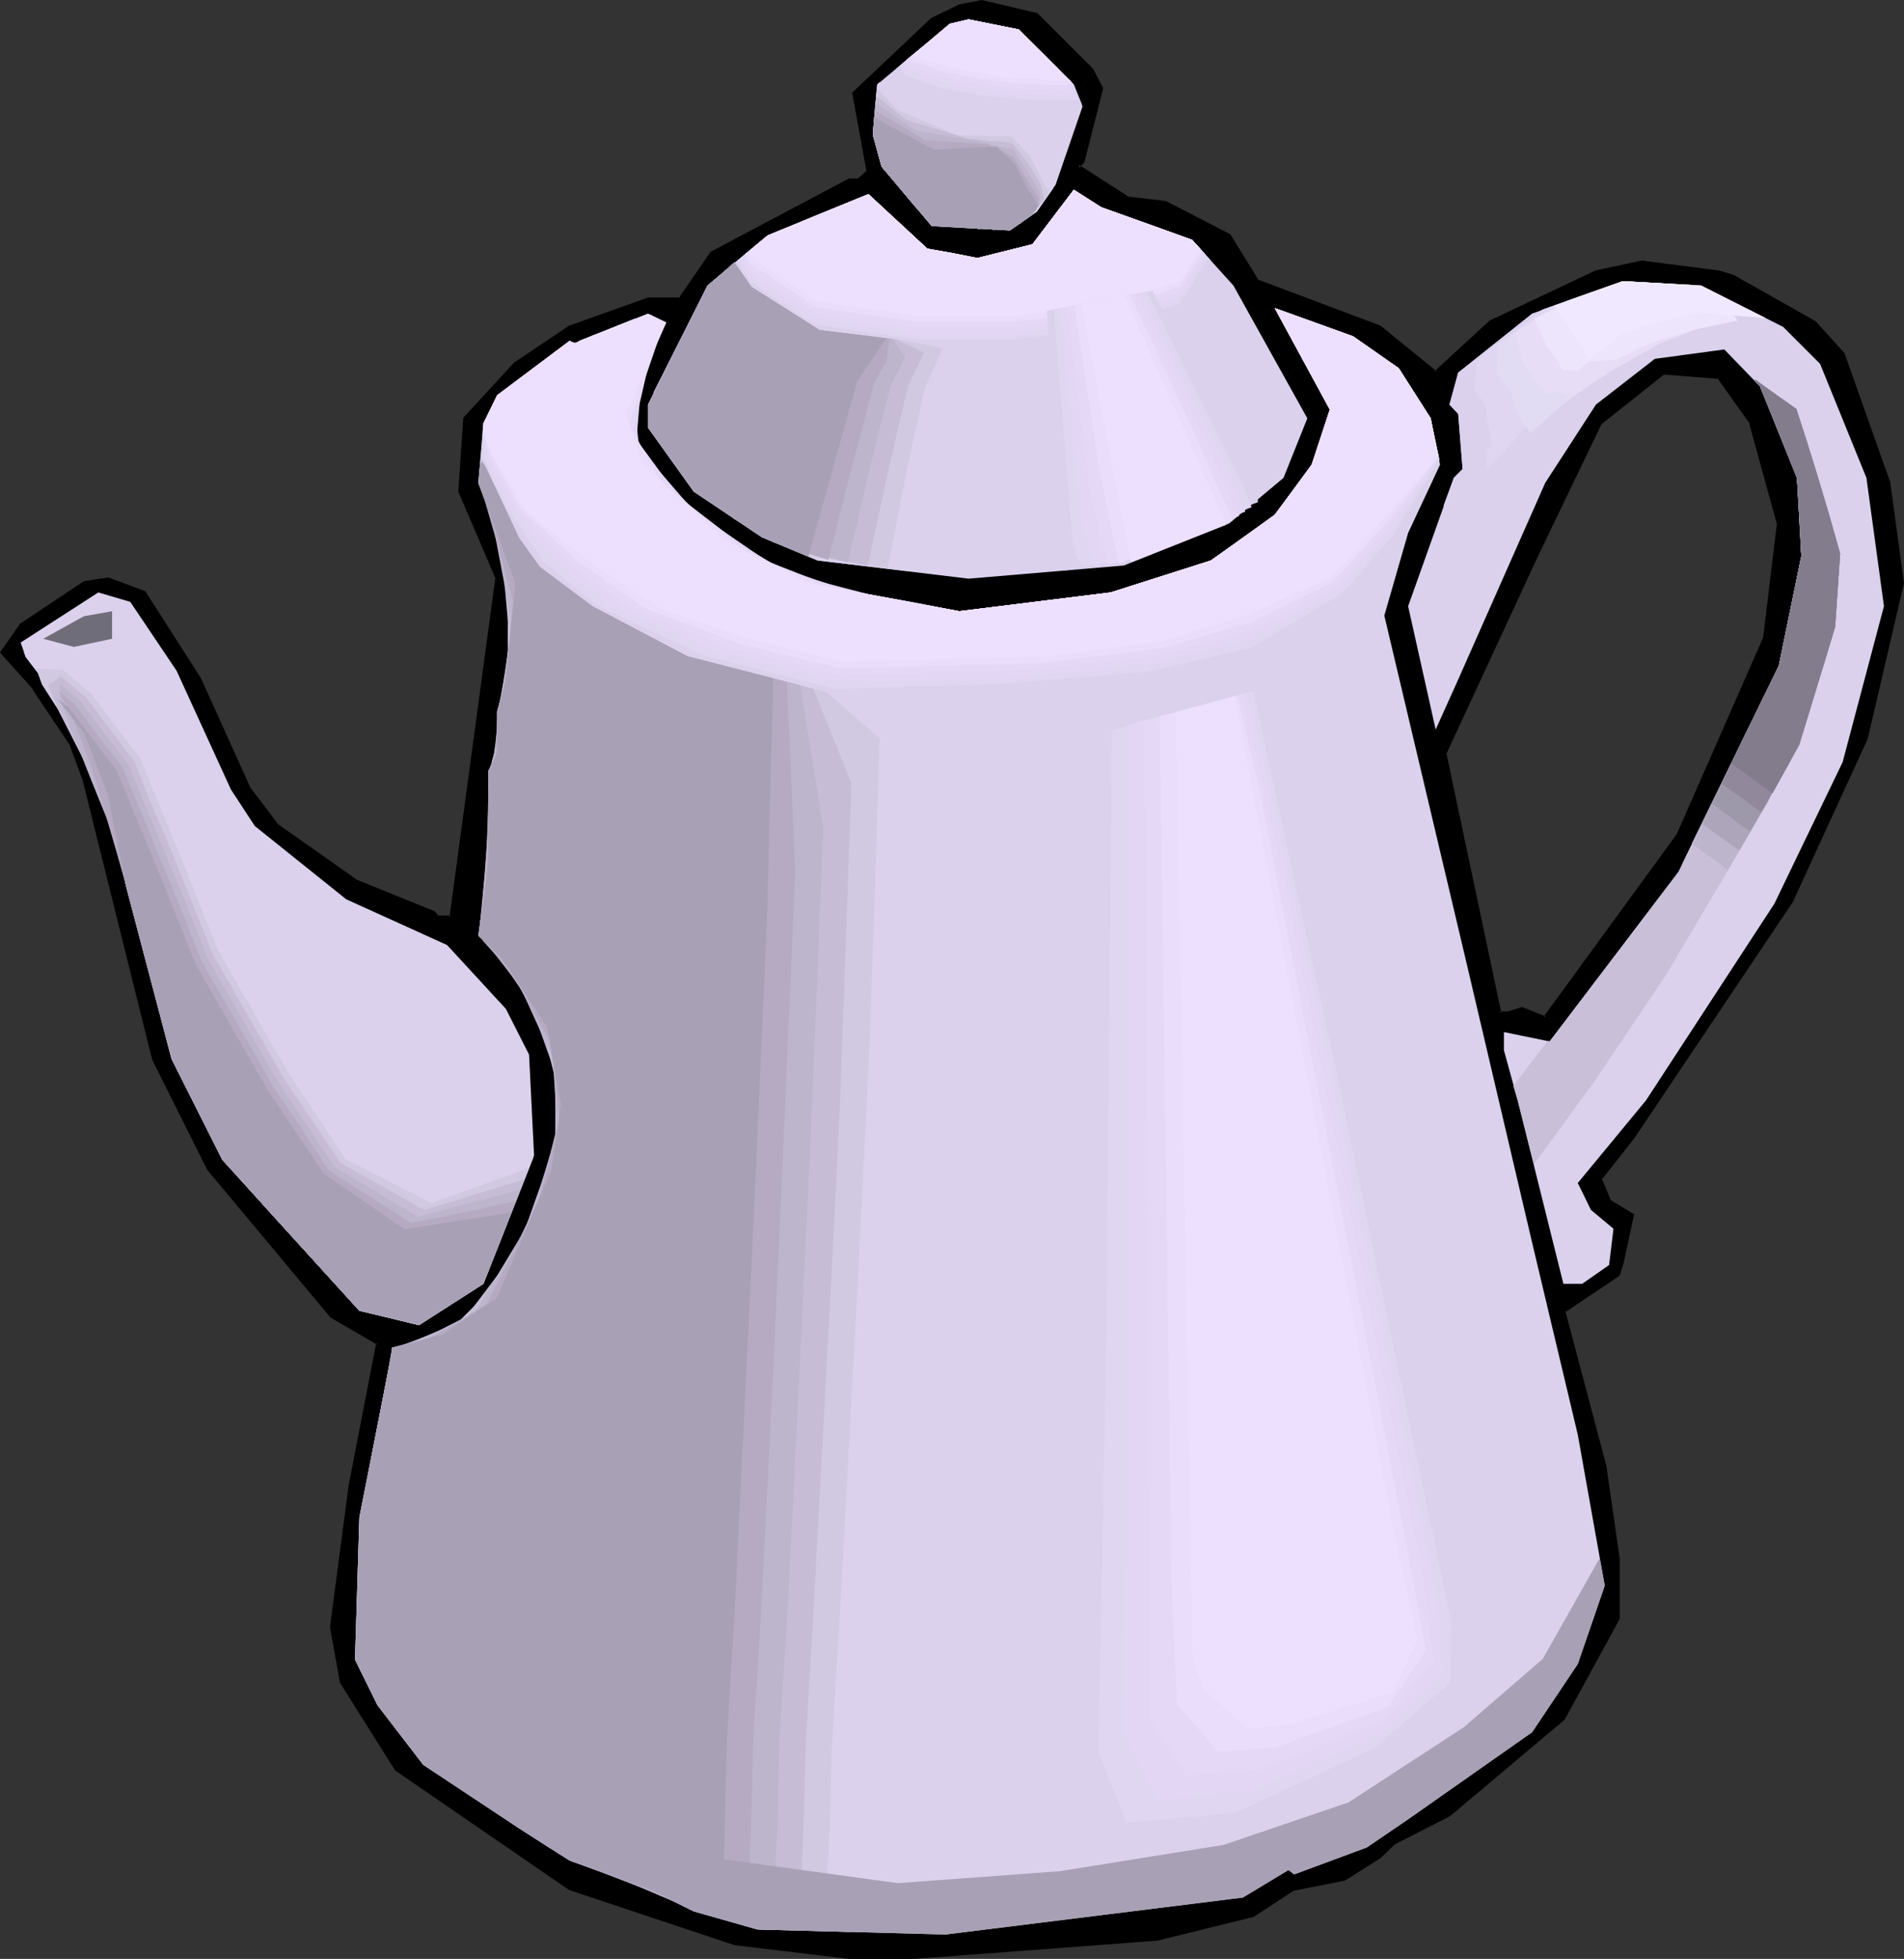 <?xml version="1.0" encoding="UTF-8" standalone="no"?>
<svg
   version="1.0"
   width="130.023mm"
   height="133.71mm"
   id="svg77"
   sodipodi:docname="Coffee Pot 33.wmf"
   xmlns:inkscape="http://www.inkscape.org/namespaces/inkscape"
   xmlns:sodipodi="http://sodipodi.sourceforge.net/DTD/sodipodi-0.dtd"
   xmlns="http://www.w3.org/2000/svg"
   xmlns:svg="http://www.w3.org/2000/svg">
  <rect width="100%" height="100%" fill="#333333" stroke="none"/>
  <sodipodi:namedview
     id="namedview77"
     pagecolor="#ffffff"
     bordercolor="#000000"
     borderopacity="0.25"
     inkscape:showpageshadow="2"
     inkscape:pageopacity="0.0"
     inkscape:pagecheckerboard="0"
     inkscape:deskcolor="#d1d1d1"
     inkscape:document-units="mm" />
  <defs
     id="defs1">
    <pattern
       id="WMFhbasepattern"
       patternUnits="userSpaceOnUse"
       width="6"
       height="6"
       x="0"
       y="0" />
  </defs>
  <path
     style="fill:#000000;fill-opacity:1;fill-rule:evenodd;stroke:none"
     d="m 451.995,109.215 -8.403,-11.794 -14.221,-1.292 -16.322,13.086 -16.483,34.251 -23.755,50.73 14.221,67.209 h 2.262 l 3.555,-1.131 5.979,2.262 34.421,-47.176 22.139,-50.73 3.717,-29.566 z m -170.165,-91.12 2.424,4.847 -4.848,18.741 -1.131,1.292 12.928,8.24 9.534,1.131 16.483,8.401 7.11,11.794 31.835,11.794 13.09,10.663 1.293,1.131 14.221,-12.925 27.149,-12.925 11.797,-2.585 19.877,2.585 3.717,1.131 21.17,11.794 7.11,8.078 11.958,33.282 3.394,25.85 -9.211,40.067 -19.069,41.521 -41.37,61.393 -8.242,10.663 2.262,5.816 5.979,3.554 -2.424,11.794 -1.131,3.716 -14.221,9.209 10.666,40.39 3.555,23.588 v 15.348 l -14.221,26.011 -29.411,24.719 -14.221,7.109 -3.717,3.554 -9.211,5.978 -12.928,2.423 -10.827,6.947 -24.725,5.978 -62.539,4.685 h -16.645 l -29.573,-3.554 -42.662,-14.056 -44.763,-30.858 -14.059,-22.457 -2.586,-14.217 4.848,-36.513 6.949,-36.674 -11.797,-6.947 -31.835,-37.967 -14.059,-28.435 -17.938,-71.895 -3.394,-9.371 -9.534,-14.379 -8.403,-9.371 4.848,-7.109 16.483,-10.663 5.979,-1.131 9.534,3.554 14.221,22.457 12.928,28.435 6.949,9.371 20.2,14.056 20.2,8.401 1.131,1.131 h 3.555 l 11.797,-87.404 -9.534,-22.457 1.131,-18.903 13.09,-14.056 14.059,-9.532 20.2,-7.109 h 8.403 l 8.08,-11.956 35.552,-18.741 h 2.262 l 2.586,-2.262 -3.717,-20.195 20.038,-19.064 7.11,-3.393 5.818,-1.292 14.221,3.554 z"
     id="path1" />
  <path
     style="fill:#000000;fill-opacity:1;fill-rule:evenodd;stroke:none"
     d="m 452.318,109.054 -8.565,-12.117 -14.382,-1.292 -16.645,13.248 -16.483,34.412 -23.917,50.892 14.382,67.694 h 2.747 l 3.394,-1.292 h -0.323 l 6.464,2.585 34.582,-47.499 22.301,-50.892 3.717,-29.727 -7.272,-26.011 -0.808,0.323 7.11,25.85 v -0.162 l -3.555,29.404 v 0 l -22.301,50.73 v 0 l -34.421,47.176 0.646,-0.162 -6.141,-2.423 -3.717,1.131 h 0.162 -2.262 l 0.485,0.485 -14.221,-67.209 v 0.323 l 23.594,-50.892 16.483,-34.251 -0.162,0.162 16.483,-13.086 -0.323,0.162 14.221,1.131 -0.323,-0.162 8.403,11.794 h -0.162 z"
     id="path2" />
  <path
     style="fill:#000000;fill-opacity:1;fill-rule:evenodd;stroke:none"
     d="m 281.507,18.418 -0.162,-0.162 2.586,4.847 -0.162,-0.323 -4.686,18.741 v -0.162 l -1.454,1.616 13.413,8.724 9.534,1.131 v -0.162 l 16.483,8.401 h -0.162 l 7.272,11.794 31.835,11.956 -0.162,-0.162 13.09,10.663 1.616,1.454 14.544,-13.248 h -0.162 l 27.149,-12.925 h -0.162 l 11.797,-2.423 h -0.162 l 20.038,2.423 h -0.162 l 3.717,1.131 v 0 l 21.17,11.794 h -0.162 l 7.11,8.078 v -0.162 l 11.797,33.282 v -0.162 l 3.394,25.85 v -0.162 l -9.211,40.229 v -0.162 l -19.069,41.521 v 0 l -41.208,61.232 -8.565,10.986 2.586,6.139 6.141,3.554 -0.162,-0.485 -2.586,11.956 v -0.162 l -1.131,3.716 0.162,-0.323 -14.382,9.532 10.666,40.713 v -0.162 l 3.555,23.588 v 0 15.348 -0.162 l -14.059,25.85 v 0 l -29.411,24.719 v 0 l -14.059,7.109 -3.878,3.554 v 0 l -9.211,5.816 h 0.162 l -13.09,2.585 -10.666,6.947 0.162,-0.162 -24.886,6.139 h 0.162 l -62.539,4.524 v 0 h -16.645 v 0 l -29.573,-3.393 h 0.162 l -42.662,-14.217 0.162,0.162 -44.763,-30.858 h 0.162 L 88.557,433.629 v 0.323 l -2.424,-14.217 v 0.162 l 4.848,-36.674 6.949,-36.836 -11.958,-7.27 v 0.162 L 54.136,301.311 h 0.162 L 40.077,273.038 v 0.162 L 22.301,201.143 18.746,191.773 9.211,177.394 v -0.162 l -8.403,-9.371 0.162,0.646 4.848,-7.109 -0.162,0.162 16.483,-10.825 -0.162,0.162 5.979,-1.131 h -0.162 l 9.373,3.393 -0.323,-0.162 14.221,22.457 v 0 l 13.09,28.596 6.949,9.371 20.362,14.217 20.2,8.24 h -0.162 l 1.293,1.131 h 4.04 l 11.958,-87.728 -9.696,-22.78 0.162,0.323 1.131,-18.903 -0.162,0.323 13.09,-14.056 h -0.162 l 14.221,-9.371 h -0.162 l 20.2,-7.27 h -0.162 8.565 l 8.242,-11.956 -0.162,0.162 35.552,-18.903 -0.162,0.162 h 2.424 l 2.909,-2.585 -3.717,-20.518 -0.162,0.485 20.038,-19.064 v 0.162 l 7.11,-3.554 -0.162,0.162 5.818,-1.292 h -0.162 L 267.448,4.362 267.286,4.201 281.507,18.418 282.153,17.772 267.771,3.393 253.389,0 l -5.818,1.131 -7.272,3.554 -20.362,19.226 3.717,20.357 0.162,-0.323 -2.586,2.262 0.323,-0.162 h -2.424 l -35.714,18.903 -8.242,11.956 0.485,-0.162 h -8.403 l -20.362,7.27 -14.221,9.532 -13.09,14.217 -1.293,19.064 9.696,22.619 -0.162,-0.162 -11.797,87.243 0.485,-0.323 h -3.555 l 0.323,0.162 -1.131,-1.292 -20.362,-8.24 h 0.162 l -20.2,-14.217 0.162,0.162 -7.11,-9.371 v 0.162 L 51.874,174.97 v 0 L 37.491,152.513 27.957,148.959 21.654,149.928 5.171,160.915 0,168.346 8.565,177.878 H 8.403 l 9.534,14.217 v 0 l 3.394,9.209 17.938,72.056 14.221,28.435 31.835,38.128 11.958,6.947 -0.162,-0.485 -7.11,36.674 -4.848,36.674 2.586,14.379 14.221,22.619 44.925,30.858 42.662,14.217 29.573,3.554 h 0.162 16.645 v 0 l 62.539,-4.685 h 0.162 l 24.886,-6.139 10.666,-6.947 -0.162,0.162 13.09,-2.585 9.211,-5.816 3.878,-3.716 -0.162,0.162 14.221,-7.27 29.573,-24.88 14.221,-26.011 v -15.51 0 l -3.394,-23.588 v -0.162 l -10.666,-40.229 -0.162,0.485 14.221,-9.532 1.131,-3.716 v -0.162 l 2.586,-11.956 -6.141,-3.716 0.162,0.162 -2.424,-5.816 v 0.485 l 8.403,-10.663 41.208,-61.393 v -0.162 l 19.069,-41.521 9.373,-40.229 -3.555,-26.011 -11.797,-33.282 -7.434,-8.24 -21.17,-11.956 -3.717,-1.131 -20.038,-2.585 -11.958,2.585 -27.31,12.925 -14.221,13.086 h 0.646 l -1.454,-1.131 -13.09,-10.663 -31.835,-11.956 0.323,0.162 -7.272,-11.794 -16.645,-8.563 -9.534,-1.131 0.162,0.162 -13.09,-8.401 0.162,0.808 1.293,-1.454 4.848,-19.064 -2.586,-5.008 z"
     id="path3" />
  <path
     style="fill:#dbd1ed;fill-opacity:1;fill-rule:evenodd;stroke:none"
     d="m 277.144,21.811 2.262,5.655 -6.949,20.195 -4.848,6.947 -6.949,4.847 -20.2,-1.131 -12.928,-15.348 -2.262,-8.24 1.131,-12.925 18.746,-15.671 4.848,-1.131 12.928,2.585 z"
     id="path4" />
  <path
     style="fill:#dbd1ed;fill-opacity:1;fill-rule:evenodd;stroke:none"
     d="m 307.686,61.878 10.666,11.794 19.069,34.251 -6.141,15.348 -14.059,11.794 -27.149,10.825 -40.077,3.393 -38.946,-4.685 -14.382,-5.978 -17.614,-11.794 -11.797,-16.479 v -5.978 l 15.352,-30.697 15.514,-12.925 26.018,-10.663 15.19,14.056 12.928,2.423 14.221,-3.554 10.666,-14.056 7.11,4.524 z"
     id="path5" />
  <path
     style="fill:#dbd1ed;fill-opacity:1;fill-rule:evenodd;stroke:none"
     d="m 460.236,84.335 9.534,9.532 11.958,29.404 4.525,33.12 -10.666,40.229 -17.614,36.513 -33.128,50.73 -17.614,21.326 3.394,6.947 5.818,4.847 -1.131,9.371 -6.949,4.847 h -4.848 l -11.797,-47.337 -3.555,-12.925 v -4.685 l 11.797,2.423 33.29,-43.783 25.856,-53.154 5.818,-28.273 -1.131,-20.195 -9.534,-23.588 -9.211,-9.532 -17.938,2.423 -15.19,11.794 -13.09,20.195 -22.462,50.73 -5.818,12.925 -7.11,-31.827 11.797,-33.12 2.262,-2.262 -1.131,-14.217 -2.262,-2.423 2.262,-8.24 19.069,-15.187 23.432,-8.401 20.2,1.131 z"
     id="path6" />
  <path
     style="fill:#dbd1ed;fill-opacity:1;fill-rule:evenodd;stroke:none"
     d="m 361.014,94.998 8.242,12.925 2.424,11.956 -8.242,17.61 -6.141,21.326 21.493,90.797 16.645,70.925 11.797,49.599 6.949,38.936 -6.949,20.195 -11.797,17.61 -31.997,22.457 -10.666,7.27 -18.746,6.947 -1.454,-1.131 -11.797,7.109 -76.76,9.532 -48.48,-1.292 -16.483,-4.685 -11.797,-5.816 -20.2,-7.27 -12.928,-8.24 -24.886,-16.479 -11.797,-15.348 -5.818,-11.794 1.131,-36.674 8.403,-42.652 v -1.131 l 13.09,-3.393 14.059,-9.532 14.059,-33.12 2.424,-16.641 -3.555,-20.034 -11.797,-17.772 -5.979,-5.816 2.586,-18.903 v -23.588 l 2.262,-4.685 V 183.533 l 2.262,-8.24 2.424,-24.88 -9.534,-25.85 1.293,-15.348 3.555,-7.27 18.746,-14.056 1.293,1.131 1.293,-1.131 17.614,-6.947 4.686,2.262 -10.504,23.588 4.525,13.086 21.493,19.872 21.17,10.663 38.946,7.27 39.107,-4.847 25.856,-8.24 16.483,-11.794 9.534,-12.925 4.686,-14.217 -14.221,-26.173 20.2,7.27 z"
     id="path7" />
  <path
     style="fill:#dbd1ed;fill-opacity:1;fill-rule:evenodd;stroke:none"
     d="m 45.571,173.032 14.059,30.697 6.141,9.371 23.594,18.903 26.018,11.794 15.19,16.479 5.979,11.794 1.293,26.011 -13.09,33.12 L 108.11,341.863 92.758,338.147 57.368,299.211 44.278,273.199 32.482,228.447 27.795,204.859 21.816,189.349 6.626,169.477 5.333,165.761 25.371,152.837 l 8.242,2.423 z"
     id="path8" />
  <path
     style="fill:#dbd1ed;fill-opacity:1;fill-rule:evenodd;stroke:none"
     d="m 361.014,94.998 8.242,12.925 2.262,10.825 -11.635,20.68 -12.928,14.864 -23.755,15.025 -29.088,5.978 -36.683,2.747 -42.016,1.454 -37.33,-9.532 -28.603,-14.217 -12.282,-10.825 -9.373,-16.964 -3.717,-10.34 0.646,-8.401 3.555,-7.27 18.746,-14.056 1.293,1.131 1.293,-1.131 17.614,-6.947 4.686,2.262 -10.504,23.588 4.525,13.086 21.493,19.872 21.17,10.663 38.946,7.27 39.107,-4.847 25.856,-8.24 16.483,-11.794 9.534,-12.925 4.686,-14.217 -14.221,-26.173 20.2,7.27 z"
     id="path9" />
  <path
     style="fill:#e0d6f2;fill-opacity:1;fill-rule:evenodd;stroke:none"
     d="m 361.014,94.998 8.242,12.925 1.131,5.332 1.131,5.332 -12.282,19.872 -6.464,7.432 -6.464,7.27 -11.635,6.947 -11.635,6.947 -13.736,3.231 -13.736,3.07 -35.552,2.908 -10.827,0.485 -10.827,0.323 -11.312,0.323 -11.312,0.323 -17.291,-4.362 -17.13,-4.362 -13.736,-6.462 -13.898,-6.624 -6.626,-5.493 -6.787,-5.493 -10.827,-16.156 -2.424,-5.655 -2.424,-5.655 0.162,-3.877 v -3.877 l 2.909,-6.301 15.675,-12.763 2.424,-0.969 2.262,-0.969 0.646,-0.323 0.646,-0.323 14.382,-5.816 7.272,0.485 -3.717,9.694 -3.717,9.694 0.808,7.593 0.808,7.593 9.05,9.209 9.05,9.371 10.504,6.139 10.504,6.301 10.019,2.423 10.019,2.585 11.635,2.1 11.635,2.262 39.107,-4.847 25.856,-8.24 8.242,-5.816 8.242,-5.978 4.848,-6.462 4.686,-6.462 4.686,-14.217 -14.221,-26.173 20.2,7.27 z"
     id="path10" />
  <path
     style="fill:#e2d6f4;fill-opacity:1;fill-rule:evenodd;stroke:none"
     d="m 361.014,94.998 8.242,12.925 0.97,5.17 1.131,5.17 -6.464,9.694 -6.464,9.532 -12.766,14.702 -11.312,6.301 -11.474,6.301 -12.928,3.231 -12.928,3.231 -34.259,3.393 -11.312,0.323 -11.15,0.323 -12.12,0.323 -11.958,0.323 -15.837,-4.039 -15.837,-3.877 -13.251,-5.816 -13.413,-5.978 -7.272,-5.655 -7.272,-5.655 -12.282,-15.348 -5.818,-12.279 -0.323,-3.554 -0.162,-3.716 1.131,-2.585 1.131,-2.585 12.605,-11.309 8.242,-5.008 1.293,-0.323 10.989,-4.524 9.858,-1.454 -2.101,7.593 -2.262,7.593 -1.454,17.125 14.706,17.125 21.17,14.54 20.2,6.462 13.736,2.423 13.574,2.585 39.107,-4.847 25.856,-8.24 8.242,-5.816 8.242,-5.978 4.848,-6.462 4.686,-6.462 4.686,-14.217 -14.221,-26.173 20.2,7.27 z"
     id="path11" />
  <path
     style="fill:#e5d8f7;fill-opacity:1;fill-rule:evenodd;stroke:none"
     d="m 361.014,94.998 8.242,12.925 2.101,10.178 -6.787,9.209 -6.787,9.209 -6.464,7.27 -6.302,7.27 -11.15,5.816 -11.15,5.816 -11.958,3.393 -12.282,3.231 -32.966,3.393 -11.797,0.485 -11.635,0.323 -12.766,0.323 -12.766,0.323 -14.382,-3.554 -14.382,-3.554 -25.694,-10.501 -15.837,-11.632 -13.574,-14.702 -6.787,-12.925 -1.293,-6.786 0.808,-2.1 0.808,-2.1 4.848,-5.008 4.848,-5.008 5.818,-4.039 5.818,-4.039 1.293,0.323 3.878,-1.777 4.04,-1.616 6.141,-1.777 6.302,-1.616 -0.646,5.493 -0.485,2.747 -0.323,2.585 -2.262,9.855 -2.262,9.532 5.818,7.916 5.656,7.916 10.504,8.078 5.333,4.201 5.333,3.877 10.342,4.039 10.181,3.877 15.675,2.908 15.514,2.908 39.107,-4.847 25.856,-8.24 8.242,-5.816 8.242,-5.978 4.848,-6.462 4.686,-6.462 4.686,-14.217 -14.221,-26.173 20.2,7.27 z"
     id="path12" />
  <path
     style="fill:#eaddfc;fill-opacity:1;fill-rule:evenodd;stroke:none"
     d="m 361.014,94.998 8.242,12.925 0.97,5.008 1.131,4.847 -14.221,17.772 -6.464,7.27 -6.302,7.109 -21.654,10.663 -11.312,3.231 -11.474,3.393 -31.674,3.877 -24.402,0.646 -13.413,0.323 -13.574,0.323 -12.766,-3.07 -13.09,-3.231 -24.725,-9.209 -16.968,-11.956 -7.595,-6.947 -7.434,-6.786 -3.878,-7.109 -3.878,-6.947 -0.97,-3.07 -0.97,-3.07 0.97,-3.231 3.232,-4.201 3.232,-4.362 7.595,-5.655 7.757,-5.493 1.131,0.646 2.262,-0.969 2.424,-1.292 7.434,-2.585 7.595,-2.585 0.808,3.393 0.808,3.231 -3.717,10.825 -3.717,10.663 3.878,7.27 4.04,7.109 10.666,9.209 10.666,8.886 10.342,4.685 10.504,4.685 17.614,3.231 17.453,3.231 39.107,-4.847 25.856,-8.24 8.242,-5.816 8.242,-5.978 4.848,-6.462 4.686,-6.462 4.686,-14.217 -14.221,-26.173 20.2,7.27 z"
     id="path13" />
  <path
     style="fill:#ede0ff;fill-opacity:1;fill-rule:evenodd;stroke:none"
     d="m 361.014,94.998 8.242,12.925 1.939,9.694 -14.706,16.964 -12.928,14.379 -21.008,9.371 -21.008,6.786 -30.542,4.201 -25.21,0.646 -28.442,0.646 -22.947,-5.493 -23.755,-8.078 -18.422,-12.117 -16.322,-12.925 -8.888,-15.025 -2.424,-5.655 0.162,-2.1 3.555,-7.27 18.746,-14.056 1.293,1.131 1.293,-1.131 17.614,-6.947 4.686,2.262 -10.504,23.588 4.525,13.086 21.493,19.872 21.17,10.663 38.946,7.27 39.107,-4.847 25.856,-8.24 16.483,-11.794 9.534,-12.925 4.686,-14.217 -14.221,-26.173 20.2,7.27 z"
     id="path14" />
  <path
     style="fill:#dbd1ed;fill-opacity:1;fill-rule:evenodd;stroke:none"
     d="m 219.453,498.415 -23.917,-0.646 -16.483,-4.685 -11.797,-5.816 -20.2,-7.27 -12.928,-8.24 -24.886,-16.479 -11.797,-15.348 -5.818,-11.794 1.131,-36.674 8.403,-42.652 v -1.131 l 13.09,-3.393 14.059,-9.532 14.059,-33.12 2.424,-16.641 -3.555,-20.034 -11.797,-17.772 -5.979,-5.816 2.586,-18.903 v -23.588 l 2.262,-4.685 V 183.533 l 2.262,-8.24 2.424,-24.88 -9.534,-25.85 0.646,-6.786 9.858,21.003 5.333,7.432 13.574,10.178 24.563,12.925 39.269,10.178 17.614,-0.646 -2.747,84.012 -3.394,67.856 -4.686,88.212 -2.101,31.181 -0.646,22.457 z"
     id="path15" />
  <path
     style="fill:#d1c9e2;fill-opacity:1;fill-rule:evenodd;stroke:none"
     d="m 212.827,497.769 -10.342,-0.485 -10.181,-0.485 -7.757,-2.423 -7.757,-2.585 -6.787,-2.908 -6.787,-3.07 -9.373,-3.716 -9.373,-3.716 -7.595,-5.008 -7.757,-5.008 -11.15,-8.078 -10.989,-8.078 -10.666,-14.54 -2.101,-8.401 -2.262,-8.401 1.293,-19.064 1.293,-18.741 6.626,-34.412 1.293,-0.808 1.293,-0.808 6.626,-2.423 6.626,-2.262 7.11,-7.109 6.949,-7.109 5.979,-15.025 5.979,-14.864 0.97,-17.125 -2.424,-9.855 -2.586,-9.855 -5.494,-7.593 -2.586,-3.877 -2.586,-3.716 -2.101,-4.362 -2.262,-4.201 0.97,-9.855 1.131,-10.017 0.485,-19.71 0.808,-3.07 0.97,-2.908 0.323,-5.008 0.162,-5.17 2.262,-11.632 v -25.042 l -7.434,-21.811 0.646,-5.17 4.848,10.178 4.848,10.34 5.333,7.432 6.787,5.17 6.787,5.008 24.563,12.925 35.875,9.209 13.736,11.956 -1.293,41.198 -1.454,41.36 -1.616,32.151 -1.616,31.989 -4.363,80.619 -0.97,16.156 -0.97,15.995 -0.646,22.942 -0.646,12.44 z"
     id="path16" />
  <path
     style="fill:#c6bcd6;fill-opacity:1;fill-rule:evenodd;stroke:none"
     d="m 206.201,496.961 -17.13,-1.131 -14.706,-5.17 -15.19,-6.301 -17.291,-7.593 -8.888,-5.816 -8.726,-5.816 -19.715,-15.995 -4.686,-6.947 -4.686,-6.947 -1.454,-10.825 -1.616,-10.986 2.101,-19.549 1.939,-19.549 5.01,-25.85 5.171,-2.262 6.787,-2.908 6.626,-2.908 7.11,-9.371 7.11,-9.532 4.686,-13.248 4.686,-13.248 v -18.095 l -3.394,-9.532 -3.394,-9.532 -4.686,-6.462 -4.848,-6.462 -1.293,-5.493 -1.293,-5.493 1.616,-20.841 0.485,-8.078 0.485,-7.916 0.646,-3.554 0.646,-3.554 0.485,-4.847 0.485,-5.008 1.131,-7.432 1.131,-7.432 -1.131,-12.602 -1.293,-12.602 -2.747,-8.886 -2.747,-8.886 0.323,-1.777 0.485,-1.939 9.534,20.195 5.333,7.432 6.787,5.17 6.787,5.008 24.563,12.925 32.482,8.401 9.858,24.396 -2.909,81.104 -1.454,30.373 -1.616,30.373 -3.878,72.864 -1.939,32.797 -0.646,23.588 z"
     id="path17" />
  <path
     style="fill:#bcb5cc;fill-opacity:1;fill-rule:evenodd;stroke:none"
     d="m 199.414,496.315 -13.736,-1.454 -6.787,-2.585 -6.787,-2.747 -16.968,-6.624 -7.757,-3.877 -8.08,-4.039 -20.038,-13.086 -17.13,-15.833 -8.08,-13.248 -0.808,-13.248 -0.808,-13.41 5.494,-40.229 3.232,-17.772 3.878,-1.292 3.878,-1.292 6.787,-3.554 6.949,-3.554 7.11,-11.794 7.11,-11.794 6.949,-23.265 -1.131,-18.579 -8.565,-18.741 -8.242,-10.501 -0.97,-13.733 0.646,-10.825 0.485,-10.986 0.646,-5.978 0.646,-6.139 0.97,-8.24 0.646,-4.685 0.808,-4.685 2.262,-18.095 -2.424,-12.763 -2.424,-12.763 -1.616,-6.786 -1.778,-6.786 0.323,-1.131 0.485,-1.131 4.686,9.855 4.686,9.855 5.333,7.432 6.787,5.17 6.787,5.008 24.563,12.925 29.088,7.432 5.979,36.997 -1.616,39.744 -1.616,39.906 -2.747,57.031 -1.616,32.797 -1.616,32.474 -1.131,16.964 -0.97,16.802 -0.646,24.073 -0.323,5.816 -0.162,5.655 z"
     id="path18" />
  <path
     style="fill:#b5aac1;fill-opacity:1;fill-rule:evenodd;stroke:none"
     d="m 192.789,495.669 -5.171,-0.808 -5.171,-0.808 -12.766,-5.655 -9.211,-3.393 -9.373,-3.554 -7.11,-4.039 -7.272,-4.039 -11.15,-7.432 -11.312,-7.432 -14.382,-15.51 -7.11,-12.44 v -15.833 l -0.162,-15.833 3.394,-20.841 3.555,-20.68 1.616,-9.371 5.171,-1.616 2.586,-0.646 2.586,-0.808 14.059,-8.401 7.11,-14.056 6.949,-14.379 2.262,-9.855 2.424,-9.855 -1.131,-9.694 -1.131,-9.694 -10.181,-18.256 -7.272,-8.078 0.485,-8.078 0.162,-4.201 0.323,-4.039 0.485,-22.619 1.778,-8.563 0.485,-9.371 0.97,-4.362 0.808,-4.524 2.424,-21.488 -3.555,-12.925 -3.717,-12.925 -0.323,-2.262 -0.323,-2.262 -0.646,-4.847 0.323,-0.323 0.485,-0.485 4.686,9.694 4.525,9.694 5.333,7.432 6.787,5.17 6.787,5.008 24.563,12.925 25.694,6.624 2.101,49.276 -3.394,78.357 -2.424,53.477 -1.454,28.919 -1.454,28.758 -2.101,34.412 -0.646,24.88 -0.485,10.825 z"
     id="path19" />
  <path
     style="fill:#a8a0b5;fill-opacity:1;fill-rule:evenodd;stroke:none"
     d="m 186.163,495.022 -7.11,-1.939 -11.797,-5.816 -20.2,-7.27 -12.928,-8.24 -24.886,-16.479 -11.797,-15.348 -5.818,-11.794 1.131,-36.674 8.403,-42.652 v -1.131 l 13.09,-3.393 14.059,-9.532 14.059,-33.12 2.424,-16.641 -3.555,-20.034 -11.797,-17.772 -5.979,-5.816 2.586,-18.903 v -23.588 l 2.262,-4.685 V 183.533 l 2.262,-8.24 2.424,-24.88 -9.534,-25.85 0.485,-5.332 1.131,0.646 8.888,18.903 5.333,7.432 13.574,10.178 24.563,12.925 22.139,5.655 -1.616,62.039 -3.394,76.58 -4.848,100.006 -2.101,35.382 -0.646,25.365 z"
     id="path20" />
  <path
     style="fill:#706d7a;fill-opacity:1;fill-rule:evenodd;stroke:none"
     d="m 28.926,157.683 -7.272,1.292 -10.504,5.816 7.918,2.1 9.858,-2.1 z"
     id="path21" />
  <path
     style="fill:#dbd1ed;fill-opacity:1;fill-rule:evenodd;stroke:none"
     d="M 137.683,298.564 124.755,331.2 108.11,341.863 92.758,338.147 57.368,299.211 44.278,273.199 32.482,228.447 27.795,204.859 21.816,189.349 6.626,169.477 6.141,168.185 l 10.342,2.747 8.565,7.109 12.443,16.479 11.15,26.981 9.211,22.78 18.422,32.312 14.382,21.649 22.301,10.501 z"
     id="path22" />
  <path
     style="fill:#d1c9e2;fill-opacity:1;fill-rule:evenodd;stroke:none"
     d="m 136.552,301.311 -11.797,29.889 -16.645,10.663 -7.595,-1.939 L 92.758,338.147 76.922,320.698 60.923,303.088 47.026,278.369 40.885,258.013 34.906,237.494 30.058,214.068 24.078,197.266 10.827,176.586 l -1.454,-4.039 6.787,0.162 7.434,6.301 6.141,8.24 6.302,8.078 11.15,26.981 4.525,11.471 4.686,11.471 9.211,16.156 9.211,15.995 7.272,10.825 7.11,10.825 11.15,5.655 10.989,5.655 z"
     id="path23" />
  <path
     style="fill:#c6bcd6;fill-opacity:1;fill-rule:evenodd;stroke:none"
     d="m 135.421,304.219 -5.333,13.41 -5.333,13.571 -16.645,10.663 -7.595,-1.939 -7.757,-1.777 -28.28,-31.181 -7.434,-11.632 -7.434,-11.632 -12.282,-37.321 -5.171,-23.103 -5.979,-18.256 -10.989,-21.488 -2.747,-6.786 3.394,-2.262 3.07,2.747 3.232,2.585 12.443,16.479 5.494,13.571 2.909,6.624 2.747,6.786 9.211,22.942 18.422,32.151 7.272,10.825 7.272,10.825 21.654,12.117 z"
     id="path24" />
  <path
     style="fill:#bcb5cc;fill-opacity:1;fill-rule:evenodd;stroke:none"
     d="m 134.289,306.966 -4.686,12.117 -4.848,12.117 -16.645,10.663 -7.595,-1.939 -7.757,-1.777 -24.886,-27.304 -7.757,-10.986 -7.918,-10.986 -12.605,-33.605 -5.333,-22.78 -5.979,-19.549 -4.525,-11.148 -4.363,-10.986 -1.939,-5.008 -0.97,-2.423 -0.808,-2.423 -0.323,-4.685 2.586,2.262 2.747,2.262 6.141,8.24 6.302,8.24 11.15,26.819 4.686,11.471 4.525,11.471 18.422,32.312 14.382,21.649 21.654,12.925 13.251,-3.554 z"
     id="path25" />
  <path
     style="fill:#b5aac1;fill-opacity:1;fill-rule:evenodd;stroke:none"
     d="m 133.158,309.874 -4.202,10.663 -4.202,10.663 -16.645,10.663 -7.595,-1.939 -7.757,-1.777 -21.17,-23.265 -8.403,-10.501 -8.403,-10.34 -12.766,-29.727 -5.656,-22.619 -3.07,-10.501 -2.909,-10.34 -3.394,-11.632 -3.394,-11.309 -2.424,-6.462 -2.424,-6.301 -1.778,-3.554 -1.939,-3.393 2.101,1.777 2.101,1.616 6.141,8.401 6.302,8.078 11.15,26.981 4.686,11.471 4.525,11.471 9.211,15.995 9.211,16.318 7.272,10.663 7.11,10.986 21.331,13.571 13.574,-2.747 z"
     id="path26" />
  <path
     style="fill:#a8a0b5;fill-opacity:1;fill-rule:evenodd;stroke:none"
     d="m 132.027,312.782 -7.272,18.418 -16.645,10.663 -15.352,-3.716 -35.39,-38.936 -13.09,-26.011 -11.797,-44.752 -4.686,-23.588 -5.979,-15.51 -7.11,-9.209 3.07,2.423 12.443,16.479 11.15,26.981 9.211,22.942 18.422,32.151 14.544,21.649 20.846,14.379 z"
     id="path27" />
  <path
     style="fill:#dbd1ed;fill-opacity:1;fill-rule:evenodd;stroke:none"
     d="m 307.686,61.878 4.848,5.332 -8.242,12.602 -18.099,6.301 -25.21,3.07 h -24.24 l -26.502,-4.039 -16.806,-11.148 -3.717,-6.301 8.403,-6.947 26.018,-10.663 15.19,14.056 12.928,2.423 14.221,-3.554 10.666,-14.056 7.11,4.524 z"
     id="path28" />
  <path
     style="fill:#e0d6f2;fill-opacity:1;fill-rule:evenodd;stroke:none"
     d="m 307.686,61.878 2.101,2.423 2.101,2.262 -7.434,11.794 -9.05,3.07 -9.211,3.07 -25.048,3.07 h -24.402 l -13.09,-1.939 -13.413,-1.939 -16.645,-10.986 -3.232,-5.493 3.878,-3.231 3.878,-3.231 12.928,-5.332 13.09,-5.332 15.19,14.056 6.464,1.131 6.464,1.292 14.221,-3.554 10.666,-14.056 7.11,4.524 11.797,4.201 z"
     id="path29" />
  <path
     style="fill:#e2d6f4;fill-opacity:1;fill-rule:evenodd;stroke:none"
     d="m 307.686,61.878 1.939,2.1 1.778,2.1 -3.394,5.332 -3.555,5.332 -9.05,3.231 -9.05,3.07 -25.21,3.07 h -24.24 l -13.251,-1.939 -13.251,-2.1 -8.403,-5.493 -8.403,-5.493 -1.293,-2.262 -1.293,-2.1 3.555,-3.07 3.555,-2.908 12.928,-5.332 13.09,-5.332 15.19,14.056 6.464,1.131 6.464,1.292 14.221,-3.554 10.666,-14.056 7.11,4.524 11.797,4.201 z"
     id="path30" />
  <path
     style="fill:#e5d8f7;fill-opacity:1;fill-rule:evenodd;stroke:none"
     d="m 307.686,61.878 3.232,3.554 -6.302,9.855 -9.05,3.07 -9.05,3.231 -25.21,3.07 h -24.24 l -26.502,-4.039 -8.565,-5.493 -8.403,-5.493 -0.97,-1.777 -0.97,-1.777 3.232,-2.585 3.232,-2.747 12.928,-5.332 13.09,-5.332 15.19,14.056 6.464,1.131 6.464,1.292 14.221,-3.554 10.666,-14.056 7.11,4.524 11.797,4.201 z"
     id="path31" />
  <path
     style="fill:#eaddfc;fill-opacity:1;fill-rule:evenodd;stroke:none"
     d="m 307.686,61.878 2.747,3.07 -2.909,4.362 -2.909,4.524 -9.05,3.07 -9.05,3.07 -25.21,3.07 h -24.24 l -13.251,-1.939 -13.251,-1.939 -16.806,-11.148 -0.808,-1.131 -0.646,-1.292 2.909,-2.423 2.909,-2.423 12.928,-5.332 13.09,-5.332 15.19,14.056 6.464,1.131 6.464,1.292 14.221,-3.554 10.666,-14.056 7.11,4.524 11.797,4.201 z"
     id="path32" />
  <path
     style="fill:#ede0ff;fill-opacity:1;fill-rule:evenodd;stroke:none"
     d="m 307.686,61.878 2.262,2.423 -5.171,8.078 -18.099,6.139 -25.371,3.07 h -24.24 l -26.502,-4.039 -16.645,-10.986 -0.97,-1.454 5.171,-4.362 26.018,-10.663 15.19,14.056 12.928,2.423 14.221,-3.554 10.666,-14.056 7.11,4.524 z"
     id="path33" />
  <path
     style="fill:#dbd1ed;fill-opacity:1;fill-rule:evenodd;stroke:none"
     d="m 234.32,147.343 -23.27,-2.747 -14.382,-5.978 -17.614,-11.794 -11.797,-16.479 v -5.978 l 15.352,-30.697 6.949,-5.978 4.363,6.301 17.614,11.148 21.654,2.747 15.029,0.808 -5.333,11.794 -4.363,22.134 z"
     id="path34" />
  <path
     style="fill:#d1c9e2;fill-opacity:1;fill-rule:evenodd;stroke:none"
     d="m 229.149,146.697 -10.342,-1.616 -10.504,-1.616 -7.595,-3.554 -7.434,-3.716 -16.483,-12.763 -2.424,-3.554 -2.424,-3.554 -4.686,-7.27 1.454,-7.916 13.898,-27.465 3.555,-2.908 3.394,-3.07 2.262,3.231 2.101,3.07 17.614,11.148 10.342,1.292 10.504,1.292 5.494,0.969 5.494,1.131 -4.686,10.34 -4.848,22.134 z"
     id="path35" />
  <path
     style="fill:#c6bcd6;fill-opacity:1;fill-rule:evenodd;stroke:none"
     d="m 223.977,145.889 -9.211,-1.777 -9.373,-1.939 -7.918,-4.039 -7.918,-4.201 -7.595,-6.786 -7.595,-6.947 -1.778,-3.07 -1.778,-3.07 -3.555,-6.139 3.07,-9.694 6.141,-12.279 6.141,-12.279 3.555,-2.908 3.394,-3.07 2.262,3.231 2.101,3.07 17.614,11.148 19.877,2.423 7.11,3.393 -4.202,8.724 -5.171,22.295 -2.586,11.956 z"
     id="path36" />
  <path
     style="fill:#bcb5cc;fill-opacity:1;fill-rule:evenodd;stroke:none"
     d="m 218.806,145.082 -16.322,-4.039 -16.322,-9.532 -7.11,-7.27 -6.949,-7.27 -2.424,-5.17 -2.424,-5.008 4.525,-11.632 10.827,-21.488 3.555,-2.908 3.394,-3.07 2.262,3.231 2.101,3.07 17.614,11.148 18.907,2.262 1.616,2.423 1.616,2.262 -3.717,7.27 -1.454,5.493 -1.454,5.655 -2.747,11.148 -2.747,11.794 z"
     id="path37" />
  <path
     style="fill:#b5aac1;fill-opacity:1;fill-rule:evenodd;stroke:none"
     d="m 213.797,144.435 -7.11,-2.262 -7.11,-2.262 -16.968,-10.825 -6.464,-7.755 -6.464,-7.593 -2.424,-8.24 6.141,-13.41 9.211,-18.418 3.555,-2.908 3.394,-3.07 2.262,3.231 2.101,3.07 17.614,11.148 18.099,2.262 -0.485,2.908 -0.323,2.908 -1.616,2.747 -1.616,2.908 -2.909,11.148 -3.07,11.309 z"
     id="path38" />
  <path
     style="fill:#a8a0b5;fill-opacity:1;fill-rule:evenodd;stroke:none"
     d="m 208.625,143.628 -11.958,-5.008 -17.614,-11.794 -11.797,-16.479 v -5.978 l 15.352,-30.697 6.949,-5.978 4.363,6.301 17.614,11.148 17.13,2.1 -4.686,7.109 -2.747,4.039 z"
     id="path39" />
  <path
     style="fill:#dbd1ed;fill-opacity:1;fill-rule:evenodd;stroke:none"
     d="m 271.811,48.63 -4.202,5.978 -6.949,4.847 -20.2,-1.131 -12.928,-15.348 -2.262,-8.24 1.131,-12.925 0.646,-0.646 2.424,4.847 15.19,8.24 16.322,-0.969 4.686,4.524 3.394,6.786 z"
     id="path40" />
  <path
     style="fill:#d1c9e2;fill-opacity:1;fill-rule:evenodd;stroke:none"
     d="m 270.841,49.922 -2.424,2.908 -2.101,2.747 -4.848,1.939 -4.848,1.777 -8.726,-1.292 -4.363,-0.646 -4.202,-0.485 -5.979,-6.947 -5.818,-6.947 -2.262,-8.24 0.97,-11.309 0.323,-0.162 0.162,-0.162 5.01,5.332 7.757,3.231 7.595,3.231 14.059,0.323 2.262,2.423 0.97,1.131 1.293,1.292 3.232,6.139 z"
     id="path41" />
  <path
     style="fill:#c6bcd6;fill-opacity:1;fill-rule:evenodd;stroke:none"
     d="m 269.548,51.376 -2.424,2.585 -2.262,2.585 -6.141,1.292 -6.141,1.292 -7.272,-1.939 -7.272,-1.939 -10.504,-12.279 -2.262,-8.24 0.485,-4.685 0.323,-4.847 0.323,-0.323 7.595,6.139 15.675,4.685 5.818,0.646 2.909,0.162 2.909,0.485 2.101,2.585 2.101,2.747 1.616,2.747 1.616,2.908 0.323,1.777 z"
     id="path42" />
  <path
     style="fill:#bcb5cc;fill-opacity:1;fill-rule:evenodd;stroke:none"
     d="m 268.417,52.83 -5.01,4.847 -7.434,0.646 -7.434,0.485 -11.958,-5.008 -9.05,-10.825 -2.262,-8.24 0.323,-4.039 0.323,-3.877 0.323,-0.162 5.01,3.554 5.01,3.393 7.918,1.454 8.08,1.292 4.686,1.131 4.525,1.131 1.939,3.07 1.939,2.908 3.07,5.008 z"
     id="path43" />
  <path
     style="fill:#b5aac1;fill-opacity:1;fill-rule:evenodd;stroke:none"
     d="m 267.448,54.284 -2.747,2.1 -2.586,2.1 h -17.614 l -9.211,-6.301 -3.878,-4.685 -3.878,-4.524 -2.262,-8.24 0.485,-6.139 h 0.323 l 6.302,3.716 6.302,3.877 15.998,0.969 3.555,1.616 3.394,1.777 1.778,3.07 1.939,3.231 1.454,2.262 1.454,2.1 -0.485,1.454 z"
     id="path44" />
  <path
     style="fill:#a8a0b5;fill-opacity:1;fill-rule:evenodd;stroke:none"
     d="m 266.317,55.577 -5.656,3.877 -20.2,-1.131 -12.928,-15.348 -2.262,-8.24 0.323,-4.524 0.162,0.162 15.19,8.24 16.322,-0.808 4.686,4.524 3.394,6.624 2.747,4.039 z"
     id="path45" />
  <path
     style="fill:#dbd1ed;fill-opacity:1;fill-rule:evenodd;stroke:none"
     d="m 277.144,21.811 2.101,5.17 -8.242,0.323 -14.059,-0.646 -14.544,-2.747 -9.05,-2.908 -2.101,-3.231 13.898,-11.632 4.848,-1.131 12.928,2.585 z"
     id="path46" />
  <path
     style="fill:#e0d6f2;fill-opacity:1;fill-rule:evenodd;stroke:none"
     d="m 243.046,22.78 -4.525,-1.616 -2.262,-0.808 -2.262,-0.646 -0.97,-1.292 -0.808,-1.454 6.464,-5.332 6.464,-5.493 4.848,-1.131 6.464,1.292 6.464,1.292 6.464,6.301 6.302,6.462 0.646,0.485 0.485,0.646 0.646,2.1 0.646,2.262 h -4.686 -4.686 l -6.302,-0.323 -6.302,-0.485 z"
     id="path47" />
  <path
     style="fill:#e2d6f4;fill-opacity:1;fill-rule:evenodd;stroke:none"
     d="m 243.531,21.326 -9.05,-2.908 -0.646,-1.131 -0.646,-1.131 11.958,-10.017 4.848,-1.131 6.464,1.292 6.464,1.292 11.15,11.148 2.586,2.585 0.485,3.231 h -5.333 l -5.333,-0.162 -11.312,-0.969 -5.818,-0.969 z"
     id="path48" />
  <path
     style="fill:#e5d8f7;fill-opacity:1;fill-rule:evenodd;stroke:none"
     d="m 244.177,20.034 -9.05,-2.908 -1.131,-1.777 5.656,-4.524 5.494,-4.685 4.848,-1.131 6.464,1.292 6.464,1.292 4.848,4.847 4.848,4.685 3.878,4.039 -0.485,2.1 -5.818,-0.162 -5.818,-0.162 -5.01,-0.485 -5.01,-0.485 z"
     id="path49" />
  <path
     style="fill:#eaddfc;fill-opacity:1;fill-rule:evenodd;stroke:none"
     d="m 244.662,18.741 -9.05,-2.908 -0.646,-1.131 5.171,-4.201 5.01,-4.362 4.848,-1.131 6.464,1.292 6.464,1.292 4.04,4.039 4.04,4.039 2.586,2.585 2.747,2.585 -0.646,0.646 -0.646,0.485 -12.928,-0.485 -8.726,-1.131 -4.363,-0.808 z"
     id="path50" />
  <path
     style="fill:#ede0ff;fill-opacity:1;fill-rule:evenodd;stroke:none"
     d="m 235.936,13.894 9.211,-7.755 4.848,-1.131 12.928,2.585 13.09,13.086 -2.101,0.162 -14.059,-0.808 -14.544,-2.585 -9.05,-2.908 z"
     id="path51" />
  <path
     style="fill:#dbd1ed;fill-opacity:1;fill-rule:evenodd;stroke:none"
     d="m 372.488,130.703 2.747,-7.432 2.262,-2.262 -1.131,-14.217 -2.262,-2.423 2.262,-8.24 19.069,-15.187 23.432,-8.401 20.2,1.131 16.645,8.401 -18.099,-1.454 -18.422,5.17 -17.776,13.571 -19.392,19.387 z"
     id="path52" />
  <path
     style="fill:#e0d6f2;fill-opacity:1;fill-rule:evenodd;stroke:none"
     d="m 381.214,92.736 16.968,-12.925 20.685,-7.27 9.05,0.485 9.05,0.485 7.595,3.393 7.757,3.393 -12.605,-0.162 -13.251,4.847 -7.918,5.493 -8.08,5.332 -8.726,7.593 -8.565,7.593 -4.686,5.17 -4.848,5.17 0.162,-2.747 0.162,-2.747 0.485,-0.646 0.485,-0.646 -0.808,-5.17 -0.485,-2.747 -0.485,-2.585 -2.747,-3.554 0.485,-3.877 z"
     id="path53" />
  <path
     style="fill:#e2dbf4;fill-opacity:1;fill-rule:evenodd;stroke:none"
     d="m 386.224,89.182 7.434,-5.17 7.595,-5.17 17.614,-6.301 8.08,0.485 8.08,0.485 14.059,5.17 -3.717,0.485 -3.878,0.485 -3.878,2.262 -3.878,2.423 -7.11,3.877 -7.11,3.877 -15.19,11.471 -4.686,4.039 -4.686,4.201 -2.262,-3.554 h -0.323 l -1.293,-3.554 -1.131,-3.554 -1.616,-2.1 -1.616,-2.1 -0.323,-3.877 z"
     id="path54" />
  <path
     style="fill:#e8ddf7;fill-opacity:1;fill-rule:evenodd;stroke:none"
     d="m 391.072,85.789 6.626,-4.039 6.464,-4.039 14.706,-5.17 6.949,0.485 7.11,0.323 12.766,3.716 -1.131,0.969 -1.131,0.969 -2.424,4.524 -6.141,2.585 -6.302,2.423 -13.09,7.432 -4.686,3.07 -4.848,3.231 -2.101,-0.646 -2.262,-0.808 -0.97,0.485 -0.808,0.646 -1.616,-1.777 -1.616,-1.777 -3.555,-5.17 z"
     id="path55" />
  <path
     style="fill:#ede5fc;fill-opacity:1;fill-rule:evenodd;stroke:none"
     d="m 396.081,82.234 10.827,-5.493 11.958,-4.201 12.12,0.646 11.312,2.262 1.616,1.454 1.616,1.616 2.909,4.201 -10.827,2.262 -10.989,3.231 -4.686,2.262 -4.686,2.262 -3.394,0.323 -3.555,0.162 -1.454,1.131 -1.616,1.292 -3.878,-0.162 -0.97,-1.454 -0.97,-1.616 -2.101,-2.908 z"
     id="path56" />
  <path
     style="fill:#efe8ff;fill-opacity:1;fill-rule:evenodd;stroke:none"
     d="m 401.091,78.842 17.776,-6.301 20.2,1.131 16.645,8.401 -18.099,-1.454 -18.422,5.17 -9.05,6.786 z"
     id="path57" />
  <path
     style="fill:#c9bfd8;fill-opacity:1;fill-rule:evenodd;stroke:none"
     d="m 395.92,300.342 -4.202,-16.479 -1.131,-3.716 8.888,-11.632 0.485,0.162 33.29,-43.783 25.856,-53.154 5.818,-28.273 -1.131,-20.195 -9.534,-23.588 -1.293,-1.292 V 97.906 l 10.666,7.593 5.333,16.802 5.979,20.518 -1.293,18.903 -9.211,30.373 -13.736,24.396 -20.523,34.736 -18.907,28.112 z"
     id="path58" />
  <path
     style="fill:#c9bfd8;fill-opacity:1;fill-rule:evenodd;stroke:none"
     d="m 434.219,222.792 24.886,-51.053 5.818,-28.273 -1.131,-20.195 -9.534,-23.588 -1.293,-1.292 V 97.906 l 10.666,7.593 5.333,16.802 5.979,20.518 -1.293,18.903 -9.211,30.373 -13.736,24.396 -7.595,12.925 z"
     id="path59" />
  <path
     style="fill:#bcb5cc;fill-opacity:1;fill-rule:evenodd;stroke:none"
     d="m 436.643,217.622 22.462,-45.722 5.818,-28.435 -0.485,-10.017 -0.646,-10.178 -4.686,-11.794 -2.424,-5.978 -2.424,-5.816 -0.646,-0.646 -0.646,-0.646 V 98.067 97.906 l 5.333,3.877 5.333,3.716 2.747,8.401 2.586,8.401 3.07,10.178 2.909,10.34 -0.646,9.371 -0.646,9.532 -4.202,13.733 -4.04,13.571 -11.958,22.619 -3.717,6.301 -3.717,6.462 -4.686,-3.393 z"
     id="path60" />
  <path
     style="fill:#ada5ba;fill-opacity:1;fill-rule:evenodd;stroke:none"
     d="m 439.228,212.452 10.019,-20.357 9.858,-20.195 5.818,-28.435 -0.485,-10.017 -0.646,-10.178 -4.686,-11.794 -2.424,-5.978 -2.424,-5.816 -0.646,-0.646 -0.646,-0.646 V 98.067 97.906 l 5.333,3.877 5.333,3.716 2.747,8.401 2.586,8.401 3.07,10.178 2.909,10.34 -0.646,9.371 -0.646,9.532 -7.434,24.396 -5.01,10.178 -4.848,10.501 -7.434,12.602 -4.848,-3.393 z"
     id="path61" />
  <path
     style="fill:#9e99aa;fill-opacity:1;fill-rule:evenodd;stroke:none"
     d="m 441.814,207.283 8.565,-17.772 8.726,-17.61 5.818,-28.435 -0.485,-10.017 -0.646,-10.178 -4.686,-11.794 -2.424,-5.978 -2.424,-5.816 -0.646,-0.646 -0.646,-0.646 V 98.067 97.906 l 5.333,3.877 5.333,3.716 2.747,8.401 2.586,8.401 3.07,10.178 2.909,10.34 -0.646,9.371 -0.646,9.532 -3.232,10.663 -3.232,10.663 -4.202,9.371 -4.04,9.371 -7.272,12.763 z"
     id="path62" />
  <path
     style="fill:#91899b;fill-opacity:1;fill-rule:evenodd;stroke:none"
     d="m 444.238,202.113 7.434,-15.187 3.717,-7.593 3.717,-7.432 5.818,-28.435 -0.485,-10.017 -0.646,-10.178 -4.686,-11.794 -2.424,-5.978 -2.424,-5.816 -0.646,-0.646 -0.646,-0.646 V 98.067 97.906 l 5.333,3.877 5.333,3.716 2.747,8.401 2.586,8.401 3.07,10.178 2.909,10.34 -0.646,9.371 -0.646,9.532 -2.747,9.209 -2.909,9.047 -3.07,8.563 -3.232,8.563 -7.11,12.44 -5.171,-3.716 z"
     id="path63" />
  <path
     style="fill:#827c8c;fill-opacity:1;fill-rule:evenodd;stroke:none"
     d="m 446.824,196.943 12.282,-25.203 5.818,-28.273 -1.131,-20.195 -9.534,-23.588 -1.293,-1.292 V 97.906 l 10.666,7.593 5.333,16.802 5.979,20.518 -1.293,18.903 -9.211,30.373 -6.949,12.602 z"
     id="path64" />
  <path
     style="fill:#dbd1ed;fill-opacity:1;fill-rule:evenodd;stroke:none"
     d="m 282.961,189.511 41.854,-11.471 53.49,246.542 -1.939,12.44 -23.109,17.772 -38.299,18.741 -31.997,2.585 -6.302,-20.357 z"
     id="path65" />
  <path
     style="fill:#e0d6f2;fill-opacity:1;fill-rule:evenodd;stroke:none"
     d="m 287.001,188.38 18.261,-5.008 18.261,-5.008 10.666,49.276 10.827,49.276 14.706,70.764 14.867,70.764 -0.162,7.916 -0.162,7.755 -19.715,16.964 -35.875,16.641 -14.059,1.292 -13.898,1.131 -3.555,-9.209 -3.717,-9.209 1.131,-53.961 0.97,-54.123 z"
     id="path66" />
  <path
     style="fill:#e2d6f4;fill-opacity:1;fill-rule:evenodd;stroke:none"
     d="m 291.041,187.087 15.675,-4.201 15.352,-4.201 8.242,36.997 7.918,36.836 32.482,159.784 0.808,9.532 0.646,9.532 -16.322,16.156 -33.774,14.702 -23.432,1.777 -2.101,-4.039 -2.101,-4.039 -4.202,-8.24 0.485,-41.521 0.323,-41.36 v -88.858 z"
     id="path67" />
  <path
     style="fill:#e5d8f7;fill-opacity:1;fill-rule:evenodd;stroke:none"
     d="m 295.243,185.957 25.533,-6.947 5.494,24.719 5.494,24.557 17.614,88.858 17.776,89.02 2.909,22.457 -6.464,7.593 -6.626,7.593 -31.189,12.602 -9.696,0.808 -9.696,0.808 -4.686,-7.109 -4.686,-7.109 -0.162,-29.081 -0.323,-28.758 -0.485,-100.006 z"
     id="path68" />
  <path
     style="fill:#eaddfc;fill-opacity:1;fill-rule:evenodd;stroke:none"
     d="m 299.283,184.826 10.181,-2.585 9.858,-2.747 5.818,24.557 19.069,97.906 9.534,49.114 9.534,49.114 4.686,25.527 -4.848,7.27 -4.848,7.27 -14.544,5.332 -14.544,5.17 -7.434,0.646 -7.434,0.485 -10.504,-12.279 -0.808,-16.318 -0.646,-16.318 -1.454,-111.154 z"
     id="path69" />
  <path
     style="fill:#ede0ff;fill-opacity:1;fill-rule:evenodd;stroke:none"
     d="m 303.484,183.695 14.544,-3.877 0.646,-0.162 40.885,214.391 6.302,28.919 -6.302,13.571 -26.826,8.401 -10.666,0.969 -11.474,-10.178 -2.747,-7.755 z"
     id="path70" />
  <path
     style="fill:#dbd1ed;fill-opacity:1;fill-rule:evenodd;stroke:none"
     d="m 324.654,128.926 v 0.646 l -48.157,17.125 -1.293,0.485 -0.485,-0.323 -4.525,-66.725 27.31,-5.17 z"
     id="path71" />
  <path
     style="fill:#e0d6f2;fill-opacity:1;fill-rule:evenodd;stroke:none"
     d="m 271.972,79.973 11.958,-2.423 12.12,-2.262 12.12,24.557 12.12,24.557 1.454,3.231 1.293,3.231 -21.816,7.755 -21.654,7.755 -1.778,-3.07 -0.485,-1.777 -0.485,-1.616 -2.424,-30.05 z"
     id="path72" />
  <path
     style="fill:#e2d6f4;fill-opacity:1;fill-rule:evenodd;stroke:none"
     d="m 273.75,79.488 20.846,-3.877 10.827,22.134 10.666,21.972 2.586,6.139 2.747,6.139 -38.784,14.056 -2.101,-6.462 -0.808,-3.393 -0.646,-3.231 -2.747,-26.819 z"
     id="path73" />
  <path
     style="fill:#e5d8f7;fill-opacity:1;fill-rule:evenodd;stroke:none"
     d="m 275.366,79.165 8.888,-1.616 8.888,-1.777 18.746,39.259 3.878,9.047 4.04,9.047 -17.13,6.301 -16.806,6.462 -1.293,-5.008 -0.646,-2.585 -0.646,-2.423 -2.101,-10.017 z"
     id="path74" />
  <path
     style="fill:#eaddfc;fill-opacity:1;fill-rule:evenodd;stroke:none"
     d="m 277.305,78.842 7.272,-1.292 7.11,-1.454 15.998,34.412 5.171,11.956 5.333,11.794 -14.706,5.655 -14.706,5.493 -0.646,-3.231 -0.808,-3.393 -1.293,-6.624 -2.747,-13.41 -2.909,-19.872 z"
     id="path75" />
  <path
     style="fill:#ede0ff;fill-opacity:1;fill-rule:evenodd;stroke:none"
     d="m 316.412,135.388 -24.563,9.694 -12.766,-66.563 11.15,-2.262 z"
     id="path76" />
  <path
     style="fill:#a8a0b5;fill-opacity:1;fill-rule:evenodd;stroke:none"
     d="m 412.888,401.963 1.293,7.109 -6.949,20.195 -11.797,17.61 -31.997,22.457 -10.666,7.27 -18.746,6.947 -1.454,-1.131 -11.797,7.109 -76.76,9.532 -48.48,-1.292 -16.483,-4.685 -6.141,-3.07 9.211,-10.986 49.611,6.786 41.693,-3.07 42.339,-6.786 32.32,-10.986 29.734,-19.387 20.362,-17.61 z"
     id="path77" />
</svg>
